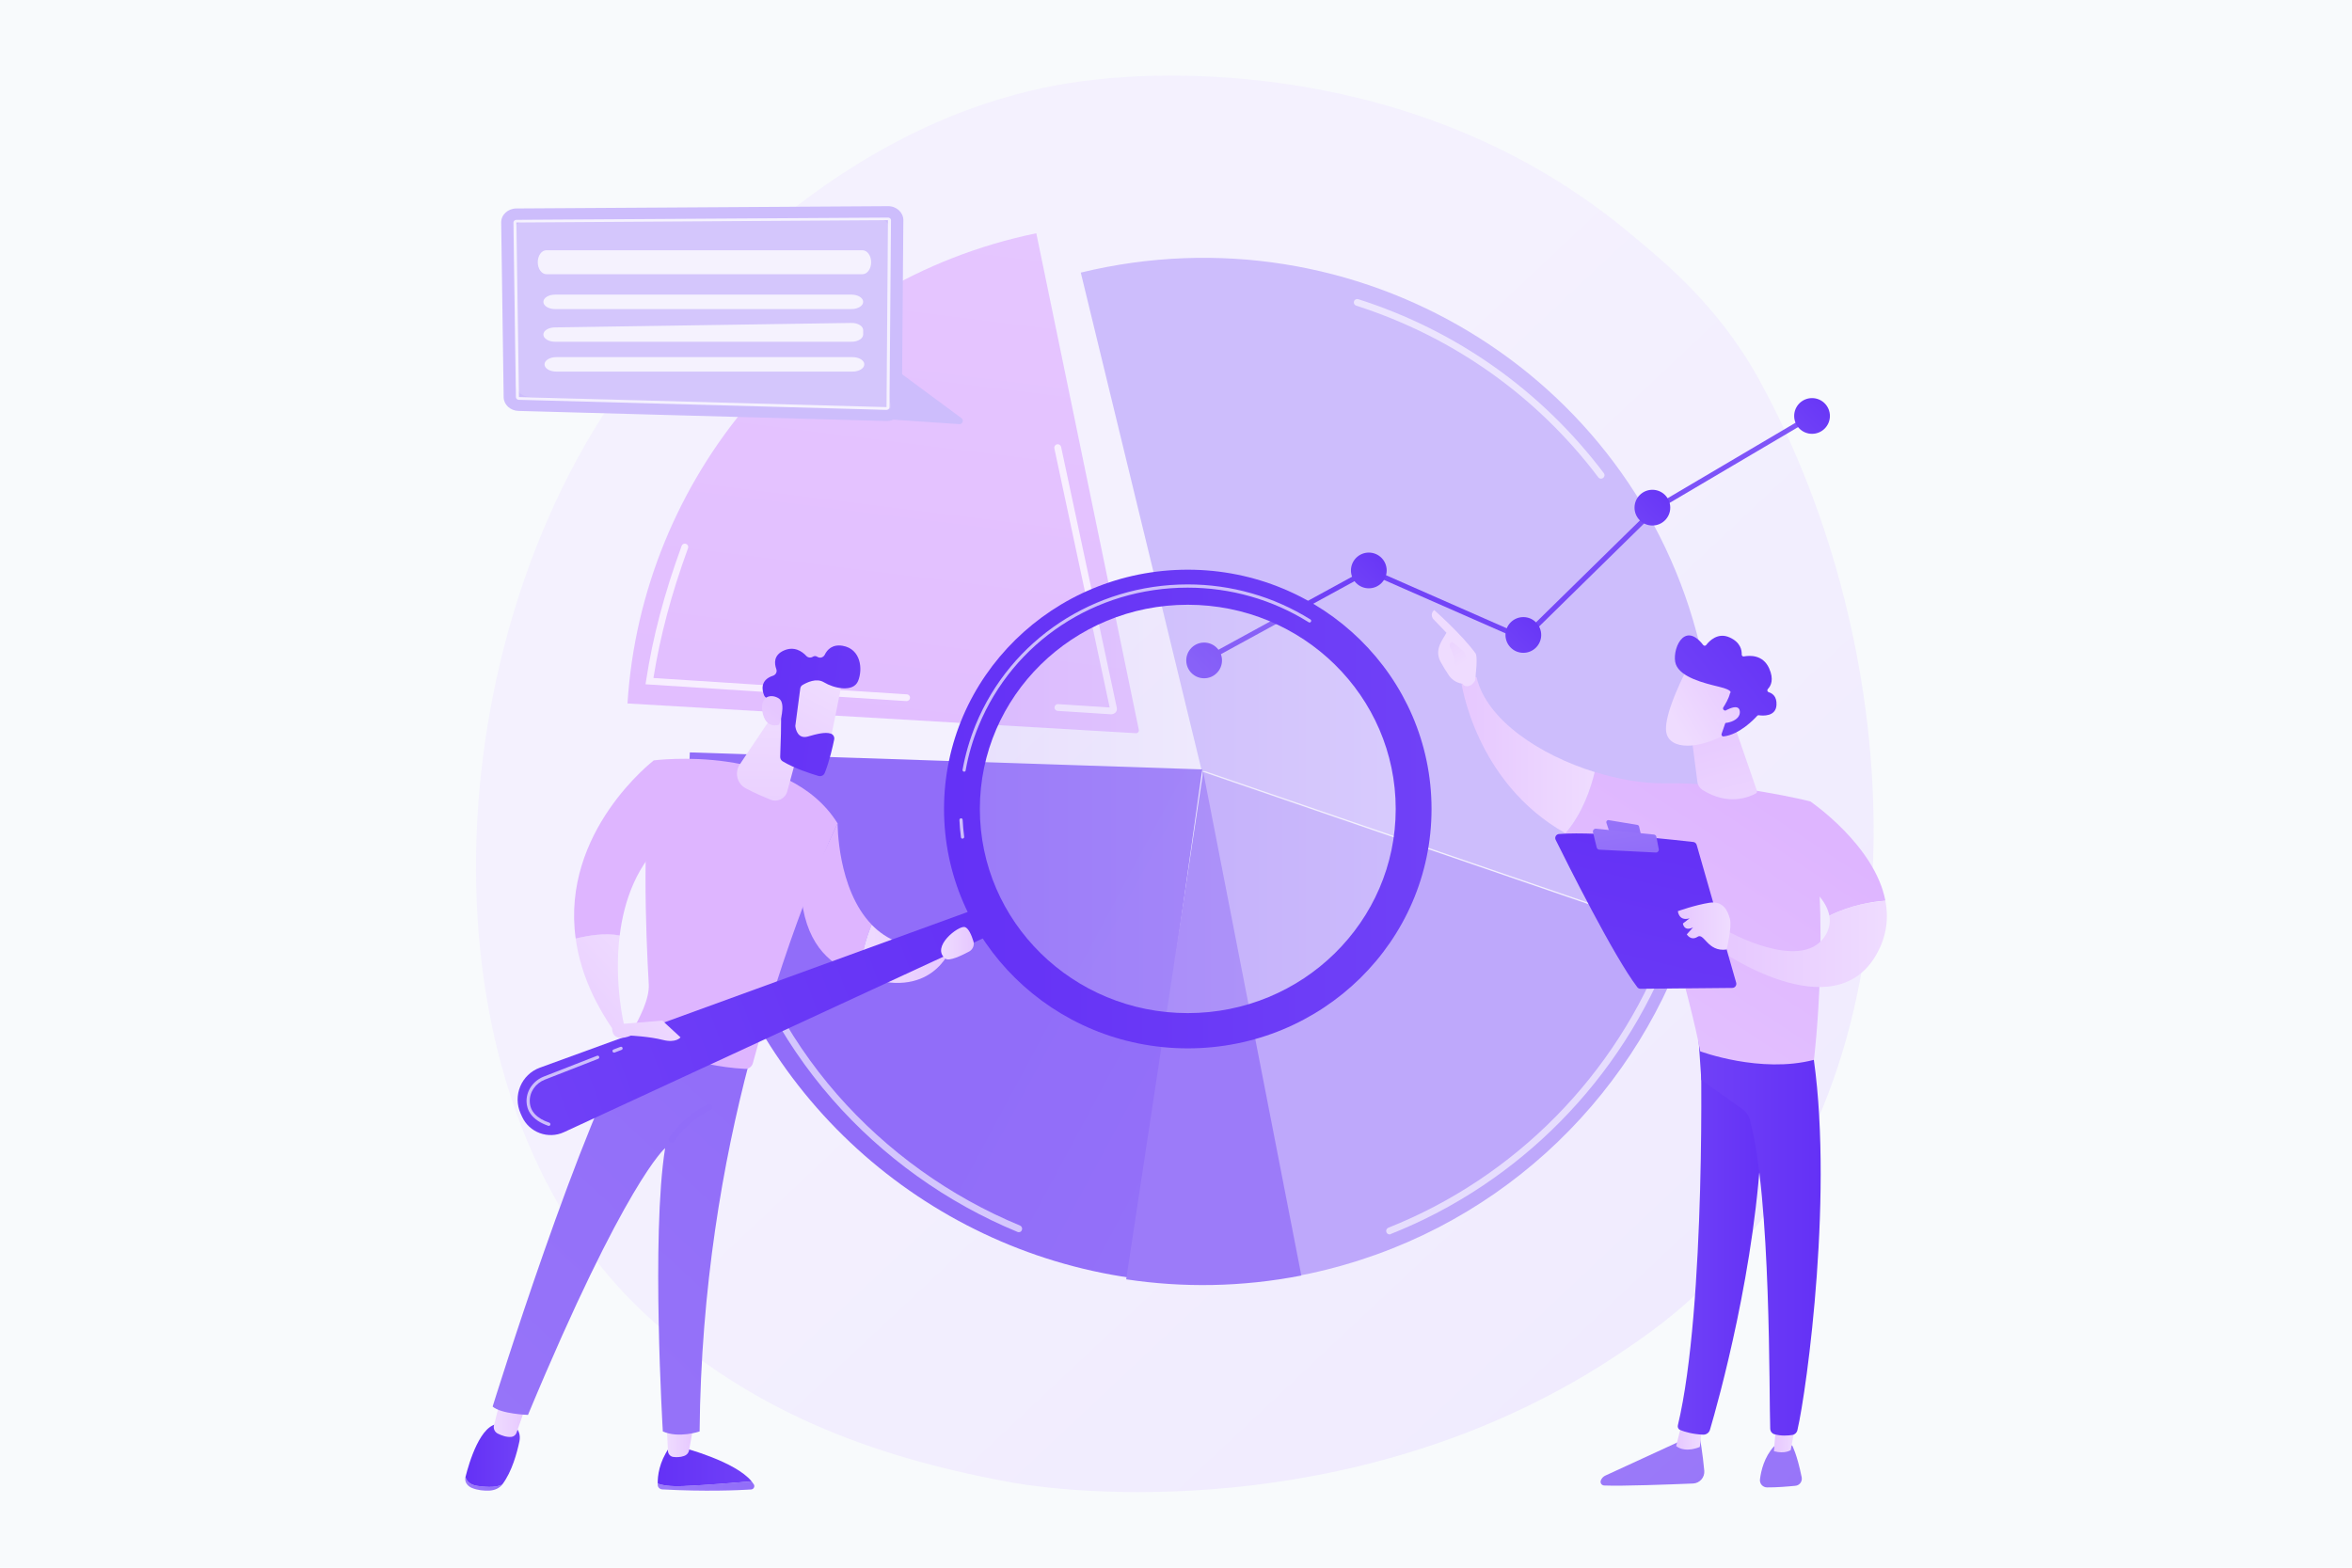 <?xml version="1.0" encoding="utf-8"?>
<!-- Generator: Adobe Illustrator 27.8.1, SVG Export Plug-In . SVG Version: 6.00 Build 0)  -->
<svg version="1.1" xmlns="http://www.w3.org/2000/svg" xmlns:xlink="http://www.w3.org/1999/xlink" x="0px" y="0px"
	 viewBox="0 0 2475 1650" style="enable-background:new 0 0 2475 1650;" xml:space="preserve">
<style type="text/css">
	.st0{fill:#F8FAFC;}
	.st1{fill:url(#SVGID_1_);}
	.st2{fill:#E0D6FD;}
	.st3{fill:#CDBDFC;}
	.st4{fill:#BEA8FB;}
	.st5{fill:#F0F0F0;}
	.st6{fill:url(#SVGID_00000072251209927219387270000016452978943257848510_);}
	.st7{fill:url(#SVGID_00000150814647271674867410000015653134448864157614_);}
	.st8{fill:url(#SVGID_00000114760707206048908350000004158527720376577713_);}
	.st9{fill:url(#SVGID_00000130605298415479002920000003787081423930107539_);}
	.st10{fill:url(#SVGID_00000052103433511035253550000003640477304426171557_);}
	.st11{fill:url(#SVGID_00000024681648407460023550000017159044387047955360_);}
	.st12{fill:url(#SVGID_00000027586914681727315580000008714680485065282435_);}
	.st13{fill:url(#SVGID_00000040534010289282511010000018165042618286354591_);}
	.st14{fill:url(#SVGID_00000090286168428020089210000015407392914236103352_);}
	.st15{fill:url(#SVGID_00000001661312656152614300000015782348337105328296_);}
	.st16{fill:url(#SVGID_00000160892702386401372370000007169208881343704208_);}
	.st17{fill:url(#SVGID_00000129891771028854012370000009644539841782928284_);}
	.st18{fill:url(#SVGID_00000109031003595447626510000009836142082186471576_);}
	.st19{fill:url(#SVGID_00000080884818532215722920000006045657806682660025_);}
	.st20{fill:url(#SVGID_00000145779038545087239700000013023948219655803276_);}
	.st21{fill:url(#SVGID_00000088826599672735715710000007347363117861715891_);}
	.st22{clip-path:url(#SVGID_00000120553479091012120000000003341504185053002655_);}
	.st23{fill:url(#SVGID_00000114071111474095664730000008621817287288557239_);}
	.st24{fill:url(#SVGID_00000065051008635460982600000001703788746752919987_);}
	.st25{fill:url(#SVGID_00000008858333140883000090000017588913507527492508_);}
	.st26{fill:url(#SVGID_00000022544575401967550520000013091386102040407978_);}
	.st27{fill:url(#SVGID_00000070832062523906731670000012425177436757921208_);}
	.st28{fill:url(#SVGID_00000158014594161675040620000010230780965862496434_);}
	.st29{fill:url(#SVGID_00000054976320545365515840000017119681993500949396_);}
	.st30{fill:url(#SVGID_00000129897837654799667620000000551100088675869624_);}
	.st31{fill:url(#SVGID_00000008127959599660756980000018438296532524082064_);}
	.st32{fill:url(#SVGID_00000121274024114654151760000001863864019156621451_);}
	.st33{fill:url(#SVGID_00000141441652120481647420000002967402157002209425_);}
	.st34{fill:url(#SVGID_00000126304494004212941680000006935294032232489885_);}
	.st35{fill:url(#SVGID_00000163764081403131794610000006300057231991061891_);}
	.st36{fill:url(#SVGID_00000110443156301438249050000012415205491558418306_);}
	.st37{fill:url(#SVGID_00000015319938038846034420000012998988302696062104_);}
	.st38{fill:url(#SVGID_00000009559194674282848130000006589734691131210146_);}
	.st39{fill:url(#SVGID_00000160162364314937035780000008543474364601764233_);}
	.st40{fill:url(#SVGID_00000129205541815261955610000014647091744900367018_);}
	.st41{fill:url(#SVGID_00000147196701837781486750000004426338398998532238_);}
	.st42{fill:url(#SVGID_00000077316639603077187610000010305164324733556393_);}
	.st43{fill:url(#SVGID_00000072275602939578302720000003086345207211041195_);}
	.st44{fill:url(#SVGID_00000090285378013729983210000010031458282063215273_);}
	.st45{fill:url(#SVGID_00000183210176791594806450000007518681248060126090_);}
	.st46{fill:url(#SVGID_00000035512074099087688370000016686261578626190258_);}
	.st47{fill:url(#SVGID_00000121253778108370828570000017011007393326662808_);}
	.st48{fill:url(#SVGID_00000026865272387009930640000009069709828233177000_);}
	.st49{fill:url(#SVGID_00000029757953902742399220000015028989926231714224_);}
	.st50{fill:url(#SVGID_00000039834110362245824510000004462093149485185930_);}
	.st51{fill:url(#SVGID_00000052802113017607674590000006932617632596331158_);}
	.st52{fill:url(#SVGID_00000000908520208317947940000009386075372100976551_);}
	.st53{fill:url(#SVGID_00000058558702728640627730000017430912686463108492_);}
	.st54{fill:url(#SVGID_00000070798556695849115770000010908804873105686700_);}
	.st55{fill:url(#SVGID_00000027581375829446516910000003687118190635638186_);}
	.st56{fill:url(#SVGID_00000028309109730142341270000016253816835427489167_);}
	.st57{fill:url(#SVGID_00000054958431631990625240000005269640325871078795_);}
	.st58{fill:url(#SVGID_00000087400373279289524140000005374711263844214674_);}
	.st59{fill:url(#SVGID_00000166656152781657945870000012746856705816076204_);}
	.st60{fill:url(#SVGID_00000175295002715495205910000012660547175358037380_);}
	.st61{fill:url(#SVGID_00000089539477697584756080000005029498448606694272_);}
	.st62{fill:url(#SVGID_00000075848284006146297840000010544042787422765756_);}
	.st63{fill:url(#SVGID_00000057857357280223023260000005056322346610876323_);}
	.st64{fill:url(#SVGID_00000090999535327903131100000001023971713828474266_);}
	.st65{fill:url(#SVGID_00000147938785674357598630000009123637235320690062_);}
	.st66{fill:url(#SVGID_00000116196276795338324250000016795217005108059817_);}
	.st67{fill:url(#SVGID_00000023265643340278759380000011524683730186985654_);}
	.st68{fill:url(#SVGID_00000023275715176325460770000011096975995522678413_);}
	.st69{fill:url(#SVGID_00000165950247738097710360000013309542638373248132_);}
	.st70{fill:url(#SVGID_00000034803804539752623830000012163734788154114724_);}
	.st71{fill:url(#SVGID_00000003824384639243428350000009045882436874476732_);}
	.st72{fill:url(#SVGID_00000154386238726290520020000003193182340660797612_);}
	.st73{fill:url(#SVGID_00000152236071560001232450000018355027201626428860_);}
	.st74{fill:url(#SVGID_00000014608617893148633440000012746984229955656888_);}
	.st75{fill:url(#SVGID_00000034773263452293669110000018239942193173291399_);}
	.st76{fill:url(#SVGID_00000024000485310975125720000001455549605118676123_);}
	.st77{fill:url(#SVGID_00000051354589276330417540000005103561674605007265_);}
	.st78{fill:url(#SVGID_00000109742159634465083900000009028501724472462476_);}
	.st79{fill:url(#SVGID_00000151509490824023592130000002589755852852206732_);}
	.st80{fill:url(#SVGID_00000151510039432273729240000001414884612989656988_);}
	.st81{fill:url(#SVGID_00000068678354210900940870000006821417145682343077_);}
	.st82{fill:url(#SVGID_00000018238039210513339410000003736449501048829095_);}
	.st83{fill:url(#SVGID_00000026147938498445715110000010961379196820531903_);}
	.st84{fill:url(#SVGID_00000068652167640283716010000011583618286436897715_);}
	.st85{fill:url(#SVGID_00000048468564573280106610000007405944135435692990_);}
	.st86{fill:url(#SVGID_00000098913960946553888750000000838053052597383090_);}
	.st87{fill:url(#SVGID_00000023962475801021690580000010092969169950748566_);}
	.st88{fill:url(#SVGID_00000104691815575897627030000015165883593686014388_);}
	.st89{fill:url(#SVGID_00000121967084723498556120000014761820414128340638_);}
	.st90{fill:url(#SVGID_00000152240621220939345270000017423701620707706023_);}
	.st91{fill:url(#SVGID_00000026145605436342050850000010897647636051487389_);}
	.st92{fill:url(#SVGID_00000029743026077007860620000010655397083543745172_);}
	.st93{fill:url(#SVGID_00000178189180467087329790000008900985057016828332_);}
	.st94{fill:url(#SVGID_00000033353496908393144480000014016974933591265408_);}
	.st95{fill:url(#SVGID_00000117652463385688776050000012227661799090711209_);}
	.st96{fill:url(#SVGID_00000168084109111743676600000016671553529105354659_);}
	.st97{fill:url(#SVGID_00000121987109000669614690000009727590716702148753_);}
	.st98{fill:url(#SVGID_00000023993529661893936660000010204002075580169647_);}
	.st99{fill:url(#SVGID_00000038410607702817496350000001605439463958775217_);}
	.st100{fill:url(#SVGID_00000119110821363308519750000015997723389818139539_);}
	.st101{fill:url(#SVGID_00000022556286655758211020000013157485295618954146_);}
	.st102{fill:url(#SVGID_00000183226744175423911520000006278350619972442780_);}
	.st103{fill:url(#SVGID_00000152948157869250584110000014445478169074662042_);}
	.st104{fill:url(#SVGID_00000014626372522119715020000004323006561024809891_);}
	.st105{fill:url(#SVGID_00000172441566832325618250000006137079071502482582_);}
	.st106{fill:url(#SVGID_00000099637470356699267660000013758448240664555654_);}
	.st107{fill:url(#SVGID_00000093890616289444035910000015752627974055061660_);}
	.st108{fill:url(#SVGID_00000029004642832687484210000010900545510134833337_);}
	.st109{fill:url(#SVGID_00000108282498857088033020000009012501746535310738_);}
	.st110{fill:url(#SVGID_00000084529400100454490930000005756954476247590062_);}
	.st111{fill:url(#SVGID_00000006666669980482118580000016636181803746729116_);}
	.st112{fill:url(#SVGID_00000098930794376290113390000004618829303720382121_);}
	.st113{fill:url(#SVGID_00000121251713261135212130000008028940668812435368_);}
	.st114{fill:url(#SVGID_00000178188446784159610780000010581765062980834184_);}
	.st115{fill:url(#SVGID_00000156574353094307221590000011463137892010706615_);}
	.st116{fill:url(#SVGID_00000183960265758301840410000001495281755819695806_);}
	.st117{fill:url(#SVGID_00000003822309678417262810000015049501195853098386_);}
	.st118{fill:url(#SVGID_00000160882232125836726820000002954320047243522190_);}
	.st119{fill:url(#SVGID_00000124860569155285296300000011821293571944466864_);}
	.st120{fill:url(#SVGID_00000111163677043706909010000018204426957259642261_);}
	.st121{fill:url(#SVGID_00000098907320253553767790000014407533647617416324_);}
	.st122{fill:url(#SVGID_00000172412194053634938560000009207058876217832881_);}
	.st123{fill:url(#SVGID_00000106113768577032453590000002816837054632761264_);}
	.st124{fill:url(#SVGID_00000088096349582730196840000008398288784965359805_);}
	.st125{fill:url(#SVGID_00000013903401725129635990000005572232995703327158_);}
	.st126{fill:url(#SVGID_00000041262326354841148990000005554696577399173290_);}
	.st127{fill:url(#SVGID_00000038404420548816438380000008382017244287105942_);}
	.st128{fill:url(#SVGID_00000068664787618395457680000016653700967064802448_);}
	.st129{fill:url(#SVGID_00000114790703375135539030000000632187536059029921_);}
	.st130{fill:url(#SVGID_00000163772959910173398670000011852400708477335697_);}
	.st131{fill:url(#SVGID_00000073703423821613331500000004146385560215864742_);}
	.st132{fill:url(#SVGID_00000044178385130202709960000009241352296092234170_);}
	.st133{fill:url(#SVGID_00000029019530753184178070000017726865639164245437_);}
	.st134{fill:url(#SVGID_00000022544036793982857000000000495561814616286081_);}
	.st135{fill:url(#SVGID_00000003078305622153108920000005283774295933331352_);}
	.st136{fill:url(#SVGID_00000009578849926859948510000012684240360364842175_);}
	.st137{fill:url(#SVGID_00000137104677936065787180000005852415259412109192_);}
	.st138{fill:url(#SVGID_00000050640823684562067070000015707397790789763507_);}
	.st139{fill:url(#SVGID_00000132049094813426866850000014300237899455053453_);}
	.st140{fill:url(#SVGID_00000099620077798670101610000016409000378659827617_);}
	.st141{fill:url(#SVGID_00000093856873691036098690000002070531654663874953_);}
	.st142{fill:url(#SVGID_00000048489410790178118730000004006324872596904121_);}
	.st143{opacity:0.7;}
	.st144{fill:url(#SVGID_00000088127094967919398560000007867992859594619046_);}
	.st145{fill:url(#SVGID_00000065050665484002818980000014871926690647103666_);}
	.st146{fill:url(#SVGID_00000009567511202486410440000001476133579180392361_);}
	.st147{fill:url(#SVGID_00000129186150649136687430000015867581865946333838_);}
	.st148{fill:url(#SVGID_00000165203741572425435040000009427229790596593805_);}
	.st149{fill:url(#SVGID_00000170262529329080223250000001543353667765375368_);}
	.st150{fill:url(#SVGID_00000183244120219736762060000012204136001964719759_);}
	.st151{fill:url(#SVGID_00000153704099270754052670000006110294057028621737_);}
	.st152{fill:url(#SVGID_00000042697846284201782630000002778678398764660872_);}
	.st153{fill:url(#SVGID_00000148621255224839056410000011283866733955069313_);}
	.st154{fill:url(#SVGID_00000178168147153757764100000003652155257238280335_);}
	.st155{fill:url(#SVGID_00000044865096070954232430000010143777764948776870_);}
	.st156{fill:url(#SVGID_00000006707688225217955340000017347829651575808170_);}
	.st157{fill:url(#SVGID_00000083780918779933251100000005206901841124702359_);}
	.st158{fill:url(#SVGID_00000067939612534153058070000003385991866923940261_);}
	.st159{fill:url(#SVGID_00000018211597166451120730000009283464114633800848_);}
	.st160{fill:url(#SVGID_00000096055479476268831290000017640923126575422889_);}
	.st161{fill:url(#SVGID_00000102543986671011676290000010116165395577097869_);}
	.st162{fill:url(#SVGID_00000047751125781108864350000014219285366666695582_);}
	.st163{fill:url(#SVGID_00000079447380810070746270000003871925986867597974_);}
	.st164{fill:url(#SVGID_00000034091496528697683880000009981525631761193378_);}
	.st165{fill:url(#SVGID_00000052786460034116634630000006067858769356677781_);}
	.st166{fill:url(#SVGID_00000163786223281531187850000017086089446263400110_);}
	.st167{opacity:0.6;fill:#FFFFFF;}
	.st168{opacity:0.53;fill:url(#SVGID_00000147196029443375023730000001742812291135268997_);}
	.st169{opacity:0.53;fill:url(#SVGID_00000062173992876860142620000006787742145898034834_);}
	.st170{opacity:0.53;fill:url(#SVGID_00000105418418872528863850000009131664049473231790_);}
	.st171{fill:url(#SVGID_00000008112251234712037440000014331242153655523991_);}
	.st172{fill:url(#SVGID_00000086686470245316724330000007462189951929386915_);}
	.st173{opacity:0.53;fill:url(#SVGID_00000104668877323723081420000013966552400346666672_);}
	.st174{opacity:0.53;fill:url(#SVGID_00000125602262023091860820000015634045613020833968_);}
	.st175{fill:url(#SVGID_00000152228971505179109370000014723770270410045853_);}
	.st176{fill:#CFBEFF;}
	.st177{fill:#E1D6FF;}
	.st178{fill:url(#SVGID_00000124858021140186527770000010230052911646933166_);}
	.st179{fill:#BFA9FF;}
	.st180{opacity:0.5;fill:#FFFFFF;}
	.st181{opacity:0.54;}
	.st182{fill:#FFFFFF;}
	.st183{opacity:0.19;clip-path:url(#SVGID_00000025406904493010426810000011628954238218860691_);}
	.st184{opacity:0.19;clip-path:url(#SVGID_00000124850339665716481300000001981078031900331678_);}
	.st185{fill:url(#SVGID_00000152251481438111468400000012982338108994476725_);}
	.st186{fill:url(#SVGID_00000170250260234382047180000004927525429302586022_);}
	.st187{opacity:0.71;fill:#FFFFFF;}
	.st188{fill:url(#SVGID_00000101825010592591689610000009660528524501904006_);}
	.st189{fill:url(#SVGID_00000036968588207236509900000014772692005401282462_);}
	.st190{fill:url(#SVGID_00000067211523597546801370000010789737151225710257_);}
	.st191{fill:url(#SVGID_00000145739391465458118620000005012116323735331757_);}
	.st192{fill:url(#SVGID_00000119819423978848612950000015708574222152874387_);}
	.st193{fill:url(#SVGID_00000100359015527159801680000006145914503054743479_);}
	.st194{fill:url(#SVGID_00000003096673788105524670000002792221706431297437_);}
	.st195{fill:url(#SVGID_00000042738808531282576000000006898222875340094605_);}
	.st196{fill:url(#SVGID_00000094608722766736178180000015487119798661653667_);}
	.st197{fill:url(#SVGID_00000062874682736683435900000008564064279384653186_);}
	.st198{fill:url(#SVGID_00000086659551699165927230000000750005181409276324_);}
	.st199{fill:url(#SVGID_00000038382379329132030710000009379972771765127061_);}
	.st200{fill:url(#SVGID_00000070818618821694813650000002857753340267053484_);}
	.st201{fill:url(#SVGID_00000017485154614502982160000006448909291810974345_);}
	.st202{fill:url(#SVGID_00000127761087739662444320000017463939318405664662_);}
	.st203{fill:url(#SVGID_00000177485725856107106420000015274840517745898667_);}
	.st204{fill:url(#SVGID_00000041980037670246881750000015801131363442607490_);}
	.st205{fill:url(#SVGID_00000138560996114616247840000003234552383422064031_);}
	.st206{fill:url(#SVGID_00000050651817735135075110000006897168274467721127_);}
	.st207{fill:url(#SVGID_00000001639027534295708300000009984665786176924345_);}
	.st208{fill:url(#SVGID_00000158009997476219301540000006610043439202446983_);}
	.st209{fill:url(#SVGID_00000009552779670358931360000012826688312774705841_);}
	.st210{fill:url(#SVGID_00000016769659469274176350000008148561951298543803_);}
	.st211{fill:url(#SVGID_00000049224244408738887510000018284536350139851947_);}
	.st212{fill:url(#SVGID_00000044135778971883302570000013587665307689888177_);}
	.st213{fill:url(#SVGID_00000026862111956567170810000004932660972152531589_);}
	.st214{fill:url(#SVGID_00000020397055560033271160000017427325292888327848_);}
	.st215{fill:url(#SVGID_00000039836656736323549050000006459269804261433522_);}
	.st216{fill:url(#SVGID_00000057150378665556038110000001018645414409009070_);}
	.st217{fill:url(#SVGID_00000135649857695602280820000006817690138302530980_);}
	.st218{fill:url(#SVGID_00000036232441239932727890000008556969705531014816_);}
	.st219{fill:url(#SVGID_00000033350223628152450610000013843399677823781532_);}
	.st220{fill:url(#SVGID_00000064323925208716738770000015792910191869523113_);}
	.st221{fill:url(#SVGID_00000111884332431677733180000000315264653235007153_);}
	.st222{fill:url(#SVGID_00000142173065469974896200000007745898913345086594_);}
	.st223{fill:url(#SVGID_00000003805038988892642680000006978329865202065043_);}
	.st224{fill:url(#SVGID_00000071557019676435900360000006605159862343367825_);}
	.st225{fill:url(#SVGID_00000159472126736927497710000017747499943498636468_);}
	.st226{fill:url(#SVGID_00000163073986010936172370000016750045885862768521_);}
	.st227{fill:url(#SVGID_00000086678981900396878660000012065311793682994306_);}
	.st228{fill:url(#SVGID_00000138557378917273597830000009802642051703111813_);}
	.st229{fill:url(#SVGID_00000135665133644478208800000015440448630735360441_);}
	.st230{fill:url(#SVGID_00000034057650040846181330000003060583545892308410_);}
	.st231{fill:url(#SVGID_00000036948250638677401570000017256710890970140815_);}
	.st232{fill:url(#SVGID_00000108271728749107048340000009281629425688824749_);}
	.st233{fill:url(#SVGID_00000024721843420362681010000001911770575292627639_);}
	.st234{fill:url(#SVGID_00000103260921443616257690000013492131774076206265_);}
	.st235{fill:url(#SVGID_00000164471879269989547150000011269626462043874443_);}
	.st236{fill:url(#SVGID_00000011751882399793526180000009935574864895101358_);}
	.st237{fill:url(#SVGID_00000073713206122293937920000002680418531878056119_);}
	.st238{fill:url(#SVGID_00000037677302834990473870000017309509162529350802_);}
	.st239{fill:url(#SVGID_00000014597590022375517320000014380784578855920552_);}
	.st240{fill:url(#SVGID_00000129168148350086129030000014144639733320935301_);}
	.st241{fill:url(#SVGID_00000040534251439955608050000015754354205930966963_);}
	.st242{opacity:0.73;}
	.st243{fill:url(#SVGID_00000040544202425327978240000016026991841161122475_);}
	.st244{fill:url(#SVGID_00000025420603862973416830000007190240169357505206_);}
	.st245{fill:url(#SVGID_00000022535743602019788780000010248675436781334206_);}
	.st246{fill:url(#SVGID_00000089573893494069862060000000361703953525648033_);}
	.st247{fill:url(#SVGID_00000006696824631266410340000010544553609836185018_);}
	.st248{fill:url(#SVGID_00000059309605139795981330000006927937086511214510_);}
	.st249{fill:url(#SVGID_00000180352179401176482940000012985072825168455338_);}
	.st250{fill:url(#SVGID_00000031168712459838863530000005150837106536080533_);}
	.st251{fill:url(#SVGID_00000078005226344397505680000014347772200471568257_);}
	
		.st252{clip-path:url(#SVGID_00000060028385249405420710000002561030633096619157_);fill:url(#SVGID_00000021840143816898186240000017090051353239952824_);}
	.st253{fill:url(#SVGID_00000049923995984903818700000015406792203493339550_);}
	.st254{opacity:0.67;fill:#FFFFFF;}
	.st255{fill:#EEE8FE;}
	.st256{fill:url(#SVGID_00000140735749257252391400000004267481195282063496_);}
	.st257{fill:url(#SVGID_00000174564326765530081810000016956492574407890109_);}
	.st258{fill:url(#SVGID_00000112620404484285974370000008467567156766451107_);}
	.st259{fill:url(#SVGID_00000000927916395093008450000004048045166344543678_);}
	.st260{fill:url(#SVGID_00000155866502279990984210000000562572145490079408_);}
	.st261{fill:url(#SVGID_00000079469233178660703020000011882703563077762204_);}
	.st262{fill:url(#SVGID_00000136412394312118237780000015457120102806389684_);}
	.st263{fill:url(#SVGID_00000173882743745150980680000016883872096803186612_);}
	.st264{fill:url(#SVGID_00000035504445801481210150000014175745187873208999_);}
	.st265{fill:url(#SVGID_00000049183138720901123370000010986361393408031923_);}
	.st266{fill:url(#SVGID_00000005972010769530116390000015004498305099551362_);}
	.st267{fill:url(#SVGID_00000065795996485461090760000014764435815783455117_);}
	.st268{fill:url(#SVGID_00000027582344556054883500000016485837264736518550_);}
	.st269{fill:url(#SVGID_00000039106232800787746890000009490679709786863789_);}
	.st270{fill:url(#SVGID_00000018925990310463647910000011407756499975283109_);}
	.st271{fill:url(#SVGID_00000045599355575872608290000018054336455115816337_);}
	.st272{fill:url(#SVGID_00000008134248305109843210000012078458266752189342_);}
	.st273{fill:url(#SVGID_00000099661094460340678660000012520258668497442450_);}
	.st274{fill:url(#SVGID_00000156579459420132871670000013225989225865599407_);}
	.st275{fill:url(#SVGID_00000072960060125405254400000009112681087169291929_);}
	.st276{fill-rule:evenodd;clip-rule:evenodd;fill:url(#SVGID_00000108998845190916281900000016989757657194993316_);}
	.st277{fill:url(#SVGID_00000178188913767330307760000013445897697279168924_);}
	.st278{opacity:0.76;}
	.st279{display:none;}
	.st280{display:inline;fill:url(#SVGID_00000104665660279174739040000017018376543247545257_);}
	.st281{display:inline;fill:url(#SVGID_00000181055753244421823910000015734771128305614757_);}
	.st282{display:inline;fill:url(#SVGID_00000047040124307550534300000017150099066843633828_);}
	.st283{display:inline;fill:url(#SVGID_00000008850430915330038040000003133767659087534465_);}
	.st284{display:inline;}
	.st285{fill:url(#SVGID_00000032638215150827128900000012028485505534358192_);}
	.st286{fill:url(#SVGID_00000152255376181644148980000005565746217695521924_);}
	.st287{fill:url(#SVGID_00000105389452626182944480000010435833461031749309_);}
	.st288{display:inline;fill:url(#SVGID_00000095317335824788433600000009220553455488749485_);}
	.st289{display:inline;fill:url(#SVGID_00000137832011503680566880000005080216077209375394_);}
	.st290{display:inline;fill:url(#SVGID_00000021083361310688804110000011024876190841705390_);}
	.st291{display:inline;fill:url(#SVGID_00000124866395672941922710000018301422900330697345_);}
	.st292{display:inline;fill:url(#SVGID_00000093147286119285080270000018387522770680758439_);}
	.st293{display:inline;fill:url(#SVGID_00000179626728244788175650000004361896918067514765_);}
	.st294{fill:url(#SVGID_00000143583611319984614690000009092242064208664457_);}
	.st295{display:inline;fill:url(#SVGID_00000046338016576063548740000003950753581315869838_);}
	.st296{display:inline;fill:#CDBDFC;}
	.st297{fill:url(#SVGID_00000148628232247167790080000016719290459722009245_);}
	.st298{opacity:0.76;fill:#FFFFFF;}
	.st299{fill:url(#SVGID_00000115483063400216860020000004740181690828532396_);}
	.st300{fill:url(#SVGID_00000129891764344669830920000007390035757884719503_);}
	.st301{fill:url(#SVGID_00000015342629287290791760000000404522678497151105_);}
	.st302{fill:url(#SVGID_00000145759316738122301000000018426923299098909072_);}
	.st303{fill:url(#SVGID_00000174559885882489689030000005456510952516622495_);}
	.st304{fill:url(#SVGID_00000112625655805715152840000002969761983681231495_);}
	.st305{fill:url(#SVGID_00000128475388802175656430000007638752305707804079_);}
	.st306{fill:url(#SVGID_00000028293519926644021000000006692135105645840829_);}
	.st307{fill:url(#SVGID_00000103225525323026387830000016351172851068089743_);}
	.st308{fill:url(#SVGID_00000168819818914718149800000005803657440224308894_);}
	.st309{fill:url(#SVGID_00000183970490994945587450000012451254707419426480_);}
	.st310{fill:url(#SVGID_00000062887797865215152200000016135067060951198083_);}
	.st311{fill:url(#SVGID_00000176010480054221688660000005868597231500234937_);}
	.st312{fill:url(#SVGID_00000031921204322532074280000003097001461039616172_);}
	.st313{fill:url(#SVGID_00000011008023718770074020000006099279526835864723_);}
	.st314{fill:url(#SVGID_00000160148347259498539390000008249306590031147957_);}
	.st315{fill:url(#SVGID_00000020389026965514099660000002785263457530611625_);}
	.st316{fill:url(#SVGID_00000098182250501234674270000006437724795471085735_);}
	.st317{fill:url(#SVGID_00000037673568999628594790000017533426592885701287_);}
	.st318{fill:#DDDDDD;}
	.st319{fill:url(#SVGID_00000000941827409699032730000012758523626030776205_);}
	.st320{fill:url(#SVGID_00000101083676902799602990000006697352333572547244_);}
	.st321{fill:url(#SVGID_00000033334141460341691720000016335458361852803004_);}
	.st322{fill:url(#SVGID_00000052801934997551082590000005133619550260616580_);}
	.st323{fill:url(#SVGID_00000176001442785794314240000003490963898804092860_);}
	.st324{fill:url(#SVGID_00000175297871714963653090000017515417676254723499_);}
	.st325{fill:url(#SVGID_00000159466282071025213070000004611251325287972533_);}
	.st326{fill:url(#SVGID_00000021090664546839099580000013888611648993343679_);}
	.st327{fill:url(#SVGID_00000178902840602187982180000005492707851474879624_);}
	.st328{fill:url(#SVGID_00000108302490590229668130000015519258501790670985_);}
	.st329{fill:url(#SVGID_00000155129229322529482180000016427049807485288090_);}
	.st330{display:inline;fill:url(#SVGID_00000140009044731608804420000014678110472607016370_);}
	.st331{display:inline;fill:url(#SVGID_00000113338273930448245120000010763246026821359517_);}
	.st332{display:inline;fill:url(#SVGID_00000183206945927750247170000006566323230487397252_);}
	.st333{display:inline;fill:url(#SVGID_00000016063764498366357940000008163698376791864980_);}
	.st334{fill:url(#SVGID_00000127019600864019069160000012619870252446290307_);}
	.st335{fill:url(#SVGID_00000000902820991582869760000001266134939598327218_);}
	.st336{fill:url(#SVGID_00000147899430195246022970000003276904638257554351_);}
	.st337{fill:url(#SVGID_00000087394918997662874930000005336417973163927728_);}
	.st338{fill:url(#SVGID_00000180337327122674166830000013583826259295545745_);}
	.st339{fill:url(#SVGID_00000016068451216257331120000018280989632018149045_);}
	.st340{fill:url(#SVGID_00000034800882078672689410000005349859985535650982_);}
	.st341{fill:url(#SVGID_00000018935352484178449210000008355357156312587416_);}
	.st342{display:inline;opacity:0.39;fill:#FFFFFF;}
	.st343{fill:url(#SVGID_00000145050424068651469940000015423754703699290515_);}
	.st344{fill:url(#SVGID_00000038412424273762930220000001671869934293905560_);}
	.st345{fill:url(#SVGID_00000087389747435779731190000014597274604826535840_);}
	.st346{fill:url(#SVGID_00000121961804270717449650000006831881893068063915_);}
	.st347{opacity:0.61;}
	.st348{opacity:0.74;}
	.st349{fill:url(#SVGID_00000053531655398022504570000000697655103900614305_);}
	.st350{fill:url(#SVGID_00000076602558324668863350000016854858447455489956_);}
	.st351{fill:url(#SVGID_00000064351992606555119910000002446016370393811851_);}
	.st352{fill:url(#SVGID_00000121256472596675869940000013931641010880181663_);}
	.st353{fill:url(#SVGID_00000167390758763585023480000011465261116494806150_);}
	.st354{fill:url(#SVGID_00000165213796984052432080000014714104417650097805_);}
	.st355{fill:url(#SVGID_00000174575609289236225030000010400315322625508236_);}
	.st356{fill:url(#SVGID_00000181080924794395387940000009728292016890518691_);}
	.st357{fill:url(#SVGID_00000081644860041348517460000010875612584552994455_);}
	.st358{fill:url(#SVGID_00000165203770720388524520000008958382439199649685_);}
	.st359{fill:url(#SVGID_00000022536883709186586820000012200567732348921743_);}
	.st360{fill:url(#SVGID_00000046300925334748160650000008774362152437034626_);}
	.st361{fill:url(#SVGID_00000082369802833250896320000000736318187677980849_);}
	.st362{fill:url(#SVGID_00000095313767253582619210000013472599029216593570_);}
	.st363{fill:url(#SVGID_00000094601357249989153000000006927558903279924113_);}
	.st364{fill:url(#SVGID_00000087407558293905139640000004380264738818319745_);}
	.st365{fill:url(#SVGID_00000026852133451142771610000002562173179033901245_);}
	.st366{fill:url(#SVGID_00000071554988083437875830000005623830864385832118_);}
	.st367{fill:url(#SVGID_00000075852240463413097750000015677255070402519457_);}
	.st368{fill:url(#SVGID_00000163054964265229079910000011726868378279521212_);}
	.st369{fill:url(#SVGID_00000122705600153531637550000000400148879985847212_);}
	.st370{opacity:0.23;fill:url(#SVGID_00000008847558342582082160000011241646990150009535_);}
	.st371{fill:url(#SVGID_00000070089797482631322630000010943215296827142288_);}
	.st372{fill:url(#SVGID_00000073685554547364865470000017955045546473950890_);}
	.st373{fill:url(#SVGID_00000010989781481200359790000017735224184475930761_);}
	.st374{fill:url(#SVGID_00000042008612293744237480000013012346781527853482_);}
	.st375{fill:url(#SVGID_00000100359682017695267180000009934379369025166768_);}
	.st376{fill:url(#SVGID_00000025435720072433861370000013437776684817153665_);}
	.st377{fill:url(#SVGID_00000096738667788877253470000018137831020916827534_);}
	.st378{fill:url(#SVGID_00000134251419646831270340000003144175193823391416_);}
	.st379{fill:url(#SVGID_00000106125012509765407840000013842046675093698724_);}
	.st380{fill:url(#SVGID_00000110458047250149046420000013647346243285818289_);}
	.st381{fill:url(#SVGID_00000106852657568306195160000009372153423451403652_);}
	.st382{fill:url(#SVGID_00000165948824539808154260000002261347709229788586_);}
	.st383{fill:url(#SVGID_00000043451071223642729380000016179086128710525575_);}
	.st384{fill:url(#SVGID_00000048476562943429189540000007416925966273291930_);}
	.st385{fill:url(#SVGID_00000088812542845817898880000009691640579861673396_);}
	.st386{fill:url(#SVGID_00000089532184009641488490000016926797932129542812_);}
	.st387{fill:url(#SVGID_00000101096165958035716500000004609832075522232216_);}
	.st388{fill:url(#SVGID_00000096742949013577926490000010652968709025404577_);}
	.st389{fill:url(#SVGID_00000145750842761338050320000005128389535690552219_);}
	.st390{fill:url(#SVGID_00000159463716370699334610000012050945372383146888_);}
	.st391{fill:url(#SVGID_00000016064660106222860830000007940116977117532048_);}
	.st392{fill:url(#SVGID_00000111166101475966688400000016783386472772574621_);}
	.st393{fill:url(#SVGID_00000029744017138715153410000004056733120283570318_);}
	.st394{fill:url(#SVGID_00000159438948773634714480000000507145891085959566_);}
	.st395{fill:url(#SVGID_00000127033008201135398040000003855976246377179026_);}
	.st396{fill:url(#SVGID_00000043426924971023081780000007044081968828506267_);}
	.st397{opacity:0.14;fill:#FFFFFF;}
	.st398{opacity:0.77;fill:#FFFFFF;}
</style>
<g id="Background">
	<rect class="st0" width="2475" height="1650"/>
</g>
<g id="Illustration">
	<g>
		<linearGradient id="SVGID_1_" gradientUnits="userSpaceOnUse" x1="2117.124" y1="1789.104" x2="1073.619" y2="678.276">
			<stop  offset="0" style="stop-color:#EEE8FE"/>
			<stop  offset="1" style="stop-color:#F4F1FE"/>
		</linearGradient>
		<path class="st1" d="M1802.9,1344.3c-38.5,39.7-73,63-99.4,80.7c-257.4,171.9-552.5,151.5-643.5,134.5
			c-146.8-27.3-269.7-75.7-376.2-171.9c-241.9-218.5-230.1-674.3-45.3-956.7c21.9-33.5,206.4-307,501.3-345.6
			c7.2-0.9,12.6-1.5,17.3-2c45.6-4.8,328.3-30.3,558.7,162.8c33,27.6,91.7,74.1,135.3,153.5
			C2007.4,683.8,2031.9,1108.3,1802.9,1344.3z"/>
		<g>
			<g>
				<path class="st3" d="M1789.9,684.5c-0.4-1.9-0.9-3.8-1.3-5.7c-69.7-286.9-361.3-462.3-651.3-391.9L1264.8,812L1789.9,684.5z"/>
				<path class="st3" d="M1263.2,810l511.2,175.5c31.8-92.2,39-194.2,15.6-296.2c-0.7-3.2-1.5-6.4-2.3-9.6L1263.2,810z"/>
				<path class="st4" d="M1264.8,812l103.9,530.3c3.3-0.7,6.7-1.3,10-2c191.9-41.4,337.8-179.8,397.3-352.8L1264.8,812z"/>
				
					<linearGradient id="SVGID_00000016762082832615520820000015623171259587700381_" gradientUnits="userSpaceOnUse" x1="1003.28" y1="159.215" x2="848.997" y2="1393.48">
					<stop  offset="0" style="stop-color:#E6C7FF"/>
					<stop  offset="1" style="stop-color:#DEB5FF"/>
				</linearGradient>
				<path style="fill:url(#SVGID_00000016762082832615520820000015623171259587700381_);" d="M1198.4,768.3l-107.9-522.8
					c-243.9,50.3-415.2,257.8-430.2,494.9l535.1,31.3C1197.3,771.8,1198.7,770.1,1198.4,768.3z"/>
				
					<linearGradient id="SVGID_00000114778927019984774870000011564392796734018482_" gradientUnits="userSpaceOnUse" x1="2089.365" y1="1559.442" x2="1088.321" y2="1021.246">
					<stop  offset="0" style="stop-color:#9C7BF9"/>
					<stop  offset="1" style="stop-color:#916DF9"/>
				</linearGradient>
				<path style="fill:url(#SVGID_00000114778927019984774870000011564392796734018482_);" d="M1265.1,809.8l-539.2-17.9
					c-2.3,47.2,1.9,86.8,12.7,135.2c50.2,225.8,234.9,386.9,451.1,417.8L1265.1,809.8z"/>
				
					<linearGradient id="SVGID_00000135685782397490425500000002977460317950879130_" gradientUnits="userSpaceOnUse" x1="1388.173" y1="1003.107" x2="1998.131" y2="360.858">
					<stop  offset="0" style="stop-color:#9C7BF9"/>
					<stop  offset="1" style="stop-color:#916DF9"/>
				</linearGradient>
				<path style="fill:url(#SVGID_00000135685782397490425500000002977460317950879130_);" d="M1185.1,1346.5
					c59.7,9,121.8,8.2,184.3-4l0,0l-103.3-530.4L1185.1,1346.5z"/>
			</g>
			<g class="st347">
				<path class="st182" d="M1072.1,1296.9c-0.5,0-0.9-0.1-1.4-0.3c-74.6-30.8-142.1-79.2-195.1-139.9
					c-54.8-62.7-94.1-138.9-113.9-220.3c-1.8-7.3-3.4-14.7-4.9-22c-0.4-1.9,0.9-3.8,2.8-4.2c2-0.4,3.8,0.9,4.2,2.8
					c1.4,7.2,3,14.5,4.8,21.7c19.5,80.3,58.4,155.5,112.4,217.3c52.3,59.8,118.8,107.5,192.4,137.9c1.8,0.8,2.7,2.9,1.9,4.7
					C1074.9,1296.1,1073.5,1296.9,1072.1,1296.9z"/>
			</g>
			<g class="st347">
				<path class="st182" d="M1462.2,1299.2c-1.4,0-2.8-0.9-3.3-2.3c-0.7-1.8,0.2-3.9,2-4.7c133.5-53,239.6-160.7,291.1-295.5
					c0.7-1.9,2.8-2.8,4.6-2.1c1.9,0.7,2.8,2.8,2.1,4.6c-52.3,136.7-159.8,245.9-295.2,299.6
					C1463.1,1299.2,1462.7,1299.2,1462.2,1299.2z"/>
			</g>
			<g class="st347">
				<path class="st182" d="M1684.8,503.8c-1.1,0-2.2-0.5-2.9-1.4c-64.5-85.4-152.6-147.9-254.8-180.7c-1.9-0.6-2.9-2.6-2.3-4.5
					c0.6-1.9,2.6-2.9,4.5-2.3C1533,348,1622.3,411.4,1687.7,498c1.2,1.6,0.9,3.8-0.7,5C1686.3,503.5,1685.6,503.8,1684.8,503.8z"/>
			</g>
			<g class="st348">
				<path class="st182" d="M954,737.9c-0.1,0-0.2,0-0.2,0l-274.5-17.7l0.6-3.9c7.2-46.6,19.1-91.6,37.4-141.8
					c0.7-1.9,2.7-2.8,4.6-2.1c1.9,0.7,2.8,2.7,2.1,4.6c-17.6,48.4-29.2,91.9-36.4,136.6l266.7,17.2c2,0.1,3.5,1.8,3.3,3.8
					C957.5,736.4,955.9,737.9,954,737.9z"/>
			</g>
			<g class="st348">
				<path class="st182" d="M1169.4,751.8c-0.1,0-0.3,0-0.4,0l-56-3.6c-2-0.1-3.5-1.8-3.3-3.8c0.1-2,1.9-3.5,3.8-3.3l54.2,3.5
					l-58.2-272.7c-0.4-1.9,0.8-3.8,2.8-4.3c1.9-0.4,3.8,0.8,4.3,2.8l58.6,274.5c0.4,1.8-0.1,3.6-1.3,5
					C1172.6,751,1171,751.8,1169.4,751.8z M1168,746.3L1168,746.3L1168,746.3z"/>
			</g>
		</g>
		<g>
			<g>
				
					<linearGradient id="SVGID_00000003104944235757355290000000120383145569306038_" gradientUnits="userSpaceOnUse" x1="1815.138" y1="343.216" x2="1358.644" y2="789.785">
					<stop  offset="0" style="stop-color:#8158F8"/>
					<stop  offset="1" style="stop-color:#6A39F6"/>
				</linearGradient>
				<polygon style="fill:url(#SVGID_00000003104944235757355290000000120383145569306038_);" points="1268.3,697.5 1265.8,692.8 
					1440.3,597.4 1602.4,668.7 1741.6,532.1 1741.9,532 1905.4,435.5 1908.1,440.1 1744.9,536.4 1603.6,675.1 1440.5,603.4 				"/>
			</g>
			
				<linearGradient id="SVGID_00000137100590411833704100000009463355699565203122_" gradientUnits="userSpaceOnUse" x1="1296.983" y1="665.843" x2="1252.431" y2="709.427">
				<stop  offset="0" style="stop-color:#6431F6"/>
				<stop  offset="1" style="stop-color:#7041F7"/>
			</linearGradient>
			<circle style="fill:url(#SVGID_00000137100590411833704100000009463355699565203122_);" cx="1267.1" cy="695.1" r="18.8"/>
			
				<linearGradient id="SVGID_00000166643593995119805040000001225364571319278268_" gradientUnits="userSpaceOnUse" x1="1470.313" y1="571.137" x2="1425.761" y2="614.721">
				<stop  offset="0" style="stop-color:#6431F6"/>
				<stop  offset="1" style="stop-color:#7041F7"/>
			</linearGradient>
			<circle style="fill:url(#SVGID_00000166643593995119805040000001225364571319278268_);" cx="1440.4" cy="600.4" r="18.8"/>
			
				<linearGradient id="SVGID_00000168816023924707860450000010598391935507390380_" gradientUnits="userSpaceOnUse" x1="1632.922" y1="639.04" x2="1588.37" y2="682.623">
				<stop  offset="0" style="stop-color:#6431F6"/>
				<stop  offset="1" style="stop-color:#7041F7"/>
			</linearGradient>
			<circle style="fill:url(#SVGID_00000168816023924707860450000010598391935507390380_);" cx="1603" cy="668.3" r="18.8"/>
			
				<linearGradient id="SVGID_00000175283454774133043650000018040956659827791496_" gradientUnits="userSpaceOnUse" x1="1768.727" y1="505.022" x2="1724.175" y2="548.605">
				<stop  offset="0" style="stop-color:#6431F6"/>
				<stop  offset="1" style="stop-color:#7041F7"/>
			</linearGradient>
			<circle style="fill:url(#SVGID_00000175283454774133043650000018040956659827791496_);" cx="1738.8" cy="534.3" r="18.8"/>
			
				<linearGradient id="SVGID_00000147185298497655672010000012801561013127262141_" gradientUnits="userSpaceOnUse" x1="1936.697" y1="408.528" x2="1892.145" y2="452.112">
				<stop  offset="0" style="stop-color:#6431F6"/>
				<stop  offset="1" style="stop-color:#7041F7"/>
			</linearGradient>
			<circle style="fill:url(#SVGID_00000147185298497655672010000012801561013127262141_);" cx="1906.8" cy="437.8" r="18.8"/>
		</g>
		<g>
			<g>
				<g>
					
						<linearGradient id="SVGID_00000031900340935539903130000015883198739768887956_" gradientUnits="userSpaceOnUse" x1="1832.849" y1="1563.996" x2="1934.482" y2="1563.996" gradientTransform="matrix(1 0 0 1 -1140.734 0)">
						<stop  offset="0" style="stop-color:#9C7BF9"/>
						<stop  offset="1" style="stop-color:#916DF9"/>
					</linearGradient>
					<path style="fill:url(#SVGID_00000031900340935539903130000015883198739768887956_);" d="M790.9,1559.1
						c-17.4,1.5-47.6,3.9-71.5,5c-14.3,0.6-22.6-0.8-27.3-2.7c0,0.5,0,1,0,1.5c0.1,2.5,2.1,4.5,4.7,4.7c45,2.5,80.8,0.9,93.6,0.1
						c2.6-0.2,4.2-3,2.9-5.3C792.6,1561.3,791.8,1560.2,790.9,1559.1z"/>
					
						<linearGradient id="SVGID_00000085962476463486537300000003558850815558170029_" gradientUnits="userSpaceOnUse" x1="1832.843" y1="1544.078" x2="1931.612" y2="1544.078" gradientTransform="matrix(1 0 0 1 -1140.734 0)">
						<stop  offset="0" style="stop-color:#6431F6"/>
						<stop  offset="1" style="stop-color:#7041F7"/>
					</linearGradient>
					<path style="fill:url(#SVGID_00000085962476463486537300000003558850815558170029_);" d="M719.4,1564.1c23.8-1,54-3.5,71.5-5
						c-17.1-21-71.5-35.2-71.5-35.2h-15.3c-10.6,15.2-12.1,29.7-12,37.5C696.9,1563.3,705.1,1564.7,719.4,1564.1z"/>
					
						<linearGradient id="SVGID_00000018915877247781047600000001326941162850588804_" gradientUnits="userSpaceOnUse" x1="1842.232" y1="1516.268" x2="1870.86" y2="1516.268" gradientTransform="matrix(1 0 0 1 -1140.734 0)">
						<stop  offset="0" style="stop-color:#EFDCFF"/>
						<stop  offset="1" style="stop-color:#E6C7FF"/>
					</linearGradient>
					<path style="fill:url(#SVGID_00000018915877247781047600000001326941162850588804_);" d="M701.5,1498.9l1.4,28.4
						c0.2,3.1,2.5,5.7,5.5,6.1c3.1,0.4,7.2,0.5,11.5-1c2.7-0.9,4.7-3.1,5.2-5.9l5-27.7H701.5z"/>
				</g>
				<g>
					<g>
						
							<linearGradient id="SVGID_00000060737943802328167350000005261724685869735862_" gradientUnits="userSpaceOnUse" x1="1630.236" y1="1561.804" x2="1669.183" y2="1561.804" gradientTransform="matrix(1 0 0 1 -1140.734 0)">
							<stop  offset="0" style="stop-color:#9C7BF9"/>
							<stop  offset="1" style="stop-color:#916DF9"/>
						</linearGradient>
						<path style="fill:url(#SVGID_00000060737943802328167350000005261724685869735862_);" d="M502.2,1563.9
							c-7.6-1.1-11-5-12.4-9.2c0,0,0,0.1,0,0.1c-1.1,4.4,1.5,9,6.6,11.2c6.2,2.6,13,3.1,18.3,2.9c5.7-0.2,10.9-2.6,13.7-6.3l0-0.1
							C522.8,1565.3,514.8,1565.6,502.2,1563.9z"/>
						
							<linearGradient id="SVGID_00000150104613806806020720000003418753024768747938_" gradientUnits="userSpaceOnUse" x1="1630.519" y1="1531.816" x2="1687.686" y2="1531.816" gradientTransform="matrix(1 0 0 1 -1140.734 0)">
							<stop  offset="0" style="stop-color:#6431F6"/>
							<stop  offset="1" style="stop-color:#7041F7"/>
						</linearGradient>
						<path style="fill:url(#SVGID_00000150104613806806020720000003418753024768747938_);" d="M537.8,1498.7h-12.7
							c-19.3-0.4-31.4,40.3-35.3,56c1.4,4.2,4.8,8.1,12.4,9.2c12.6,1.8,20.6,1.4,26.3-1.4c10.4-13.7,15.6-33.8,18.1-45.5
							C549.3,1503.7,537.8,1498.7,537.8,1498.7z"/>
					</g>
					
						<linearGradient id="SVGID_00000059301852494278637460000006973428489329843592_" gradientUnits="userSpaceOnUse" x1="1660.233" y1="1492.403" x2="1694.447" y2="1492.403" gradientTransform="matrix(1 0 0 1 -1140.734 0)">
						<stop  offset="0" style="stop-color:#EFDCFF"/>
						<stop  offset="1" style="stop-color:#E6C7FF"/>
					</linearGradient>
					<path style="fill:url(#SVGID_00000059301852494278637460000006973428489329843592_);" d="M526.8,1472.3l-7,27.9
						c-0.9,3.4,0.8,7,3.9,8.6c3.9,2,9.5,4.1,14.6,3.5c2.4-0.3,4.4-2,5.2-4.2l10.3-29.4L526.8,1472.3z"/>
				</g>
				
					<linearGradient id="SVGID_00000074409332920778025790000012273991861461633441_" gradientUnits="userSpaceOnUse" x1="166.84" y1="1875.545" x2="862.907" y2="1122.07">
					<stop  offset="0" style="stop-color:#9C7BF9"/>
					<stop  offset="1" style="stop-color:#916DF9"/>
				</linearGradient>
				<path style="fill:url(#SVGID_00000074409332920778025790000012273991861461633441_);" d="M518.4,1480.4
					c8.7,7.8,37.2,8.8,37.2,8.8c102.4-245.9,144.3-280.8,144.3-280.8c-14.8,92.8-2.4,298.2-2.4,298.2c16.9,7.5,38.7,0,38.7,0
					c1.4-151.9,24.7-284.4,52.3-388.9c-69.2-1.6-106.1-25.2-118.1-34.8C612.7,1176,518.4,1480.4,518.4,1480.4z"/>
				
					<linearGradient id="SVGID_00000083078476785461494160000015642769405730866072_" gradientUnits="userSpaceOnUse" x1="380.603" y1="2123.157" x2="723.254" y2="1857.647" gradientTransform="matrix(1 0 0 1 -1140.734 0)">
					<stop  offset="0" style="stop-color:#E6C7FF"/>
					<stop  offset="1" style="stop-color:#DEB5FF"/>
				</linearGradient>
				<path style="fill:url(#SVGID_00000083078476785461494160000015642769405730866072_);" d="M688,800.3
					c-13.1,65.4-8.4,182.4-5.3,235.7c0.9,15-9.6,35.8-18.1,50c-1.3,2.2-0.5,5.1,1.8,6.3c14.2,7.3,62.2,29.9,117.8,32.7
					c3.7,0.2,7-2.3,8-5.9c41.3-154.1,89.2-252.5,89.2-252.5C828.5,781.9,688,800.3,688,800.3z"/>
				
					<linearGradient id="SVGID_00000127734733724915578140000010771818200622570625_" gradientUnits="userSpaceOnUse" x1="708.598" y1="892.8" x2="719.362" y2="1066.817">
					<stop  offset="0" style="stop-color:#9C7BF9"/>
					<stop  offset="1" style="stop-color:#916DF9"/>
				</linearGradient>
				<path style="fill:url(#SVGID_00000127734733724915578140000010771818200622570625_);" d="M706.9,1202.6c-0.6,0-1.2-0.2-1.7-0.5
					c-1.5-0.9-2-3-1.1-4.5c0.6-0.9,13.8-22.3,40.6-35.3c1.6-0.8,3.6-0.1,4.4,1.5c0.8,1.6,0.1,3.6-1.5,4.4
					c-25,12.1-37.7,32.6-37.9,32.8C709.1,1202,708,1202.6,706.9,1202.6z"/>
				<g>
					
						<linearGradient id="SVGID_00000131338512201743930240000005623276822900707504_" gradientUnits="userSpaceOnUse" x1="1816.98" y1="993.701" x2="1695.187" y2="1101.552" gradientTransform="matrix(1 0 0 1 -1140.734 0)">
						<stop  offset="0" style="stop-color:#EFDCFF"/>
						<stop  offset="1" style="stop-color:#E6C7FF"/>
					</linearGradient>
					<path style="fill:url(#SVGID_00000131338512201743930240000005623276822900707504_);" d="M605.8,987.9
						c4.2,30.5,16.6,63.7,41.5,98.9l9.5-7.7c0,0-10.9-44.3-4.7-94.6C636.7,981.5,618.6,984.6,605.8,987.9z"/>
					
						<linearGradient id="SVGID_00000036251517963084784550000003050825722335662487_" gradientUnits="userSpaceOnUse" x1="321.272" y1="2046.59" x2="663.924" y2="1781.08" gradientTransform="matrix(1 0 0 1 -1140.734 0)">
						<stop  offset="0" style="stop-color:#E6C7FF"/>
						<stop  offset="1" style="stop-color:#DEB5FF"/>
					</linearGradient>
					<path style="fill:url(#SVGID_00000036251517963084784550000003050825722335662487_);" d="M702.7,880.9L688,800.3
						c0,0-97.8,74.8-82.2,187.6c12.8-3.2,30.9-6.3,46.3-3.3C656.6,948.3,669.9,909,702.7,880.9z"/>
				</g>
				<g>
					
						<linearGradient id="SVGID_00000145762470855100003680000007596290742847793564_" gradientUnits="userSpaceOnUse" x1="430.993" y1="2188.192" x2="773.644" y2="1922.681" gradientTransform="matrix(1 0 0 1 -1140.734 0)">
						<stop  offset="0" style="stop-color:#E6C7FF"/>
						<stop  offset="1" style="stop-color:#DEB5FF"/>
					</linearGradient>
					<path style="fill:url(#SVGID_00000145762470855100003680000007596290742847793564_);" d="M881.4,866.4l-37.7,81.3
						c6.1,49.1,32.5,70.3,60.9,78.4c1.8-22.4,7.4-40.4,12.7-52.9C880.9,935.7,881.4,866.4,881.4,866.4z"/>
					
						<linearGradient id="SVGID_00000020394593655230026830000011493321582900904064_" gradientUnits="userSpaceOnUse" x1="2045.295" y1="1003.903" x2="2141.212" y2="1003.903" gradientTransform="matrix(1 0 0 1 -1140.734 0)">
						<stop  offset="0" style="stop-color:#EFDCFF"/>
						<stop  offset="1" style="stop-color:#E6C7FF"/>
					</linearGradient>
					<path style="fill:url(#SVGID_00000020394593655230026830000011493321582900904064_);" d="M917.2,973.2
						c-5.2,12.5-10.9,30.6-12.7,52.9c75.8,29.4,95.9-27.6,95.9-27.6l-14-2.5C954.8,999.4,932.7,989.2,917.2,973.2z"/>
				</g>
				
					<linearGradient id="SVGID_00000045593884660464201110000014651402569492710017_" gradientUnits="userSpaceOnUse" x1="1952.062" y1="747.577" x2="1951.014" y2="926.695" gradientTransform="matrix(1 0 0 1 -1140.734 0)">
					<stop  offset="0" style="stop-color:#EFDCFF"/>
					<stop  offset="1" style="stop-color:#E6C7FF"/>
				</linearGradient>
				<path style="fill:url(#SVGID_00000045593884660464201110000014651402569492710017_);" d="M846.6,766l-18.2,67
					c-2,7.5-10.2,11.6-17.4,8.7c-7.8-3.1-17.7-7.4-26.3-12c-9.1-4.9-12-16.6-6.2-25.2l37.9-56.5L846.6,766z"/>
			</g>
			
				<linearGradient id="SVGID_00000086676431095243285210000008669207559241644971_" gradientUnits="userSpaceOnUse" x1="1073.284" y1="975.305" x2="540.468" y2="1172.644">
				<stop  offset="0" style="stop-color:#6431F6"/>
				<stop  offset="1" style="stop-color:#7041F7"/>
			</linearGradient>
			<path style="fill:url(#SVGID_00000086676431095243285210000008669207559241644971_);" d="M1035.2,953.7l-467,170
				c-19.6,7.1-28.9,29.4-20.3,48.4l1.4,3.1c7.6,16.8,27.5,24.1,44.2,16.4L1047,981.8L1035.2,953.7z"/>
			
				<linearGradient id="SVGID_00000034806844753098626020000011907285330283057838_" gradientUnits="userSpaceOnUse" x1="2160.096" y1="851.448" x2="2621.139" y2="851.448" gradientTransform="matrix(1 0 0 1 -1140.734 0)">
				<stop  offset="0" style="stop-color:#BFABFB"/>
				<stop  offset="1" style="stop-color:#FCFBFF"/>
			</linearGradient>
			
				<ellipse style="opacity:0.23;fill:url(#SVGID_00000034806844753098626020000011907285330283057838_);" cx="1249.9" cy="851.4" rx="230.5" ry="226.4"/>
			
				<linearGradient id="SVGID_00000054969411186476701430000016888530431421152446_" gradientUnits="userSpaceOnUse" x1="2134.109" y1="851.447" x2="2647.126" y2="851.447" gradientTransform="matrix(1 0 0 1 -1140.734 0)">
				<stop  offset="0" style="stop-color:#6431F6"/>
				<stop  offset="1" style="stop-color:#7041F7"/>
			</linearGradient>
			<path style="fill:url(#SVGID_00000054969411186476701430000016888530431421152446_);" d="M1249.9,599.6
				c-141.7,0-256.5,112.8-256.5,251.9c0,139.1,114.8,251.9,256.5,251.9c141.7,0,256.5-112.8,256.5-251.9
				C1506.4,712.3,1391.6,599.6,1249.9,599.6z M1249.9,1066.3c-120.9,0-218.8-96.2-218.8-214.9c0-118.7,98-214.9,218.8-214.9
				c120.9,0,218.8,96.2,218.8,214.9C1468.7,970.1,1370.7,1066.3,1249.9,1066.3z"/>
			<path class="st3" d="M1012.9,882.7c-0.9,0-1.6-0.6-1.7-1.5c-0.8-6-1.3-12.1-1.6-18.1c0-1,0.7-1.8,1.6-1.8
				c1.1-0.1,1.8,0.7,1.8,1.6c0.3,5.9,0.8,11.9,1.6,17.8c0.1,0.9-0.5,1.8-1.5,1.9C1013,882.6,1012.9,882.7,1012.9,882.7z
				 M1014.6,812.2c-0.1,0-0.2,0-0.3,0c-0.9-0.2-1.6-1.1-1.4-2c2.9-16.2,7.6-32.1,13.8-47.4l0,0c37-89.7,124.6-147.7,223.1-147.7
				c46,0,90.6,12.8,129.2,36.9c0.8,0.5,1,1.6,0.5,2.4c-0.5,0.8-1.6,1.1-2.4,0.5c-38-23.8-82.1-36.4-127.4-36.4
				c-97.2,0-183.5,57.1-219.9,145.5c0,0,0,0,0,0c-6.2,15-10.8,30.7-13.6,46.6C1016.2,811.6,1015.5,812.2,1014.6,812.2z"/>
			<g>
				
					<linearGradient id="SVGID_00000106867976768529354030000012616507005185045657_" gradientUnits="userSpaceOnUse" x1="1604.324" y1="3338.959" x2="1516.154" y2="3455.601" gradientTransform="matrix(0.99 -0.143 0.143 0.99 -1195.153 -2357.346)">
					<stop  offset="0" style="stop-color:#EFDCFF"/>
					<stop  offset="1" style="stop-color:#E6C7FF"/>
				</linearGradient>
				<path style="fill:url(#SVGID_00000106867976768529354030000012616507005185045657_);" d="M886.5,715.1
					c0.2,1.2-15.2,76.5-15.2,76.5l-42.8-9.7l4-73.5C832.5,708.4,883.7,695.9,886.5,715.1z"/>
				
					<linearGradient id="SVGID_00000090264986598031528570000012492009755858287498_" gradientUnits="userSpaceOnUse" x1="789.065" y1="737.32" x2="1094.976" y2="775.999">
					<stop  offset="0" style="stop-color:#6431F6"/>
					<stop  offset="1" style="stop-color:#7041F7"/>
				</linearGradient>
				<path style="fill:url(#SVGID_00000090264986598031528570000012492009755858287498_);" d="M842.1,724.8l-5.1,38.5
					c-0.1,0.5-0.1,1,0,1.5c0.4,3,2.7,13.3,13.1,10.4c9.4-2.7,18.1-5,24-3.1c2.7,0.8,4.3,3.5,3.7,6.3c-1.4,6.8-4.8,22.2-9.9,35.1
					c-1,2.6-3.9,4-6.6,3.2c-8.1-2.4-25.1-7.8-37.7-15.4c-1.7-1-2.7-2.9-2.6-4.9c0.4-9.7,1.5-39.3,0.6-47.6
					c-0.9-7.8-10.5-12.4-14.6-14.1c-1.4-0.5-2.4-1.6-3-3c-1.9-4.8-4.6-16,9.5-20.5c2.9-1,4.5-4.1,3.4-7c-2.1-5.8-3-14.6,7.9-19.5
					c11-4.9,19.3,0.9,23.7,5.7c1.8,1.9,4.7,2.2,6.9,0.8c1.3-0.8,2.9-1.1,4.9,0.2c2.7,1.7,6.2,0.5,7.6-2.3c2.6-5.4,8-11.2,18.8-9.4
					c19.2,3.3,21.4,24.5,16.3,37c-5.1,12.5-25.7,7.7-36,1.4c-7.9-4.8-18,0.2-22.5,2.9C843.2,721.7,842.3,723.1,842.1,724.8z"/>
				
					<linearGradient id="SVGID_00000104669515582595487770000004470275542693682086_" gradientUnits="userSpaceOnUse" x1="1475.19" y1="3431.33" x2="1545.909" y2="3358.773" gradientTransform="matrix(0.99 -0.143 0.143 0.99 -1195.153 -2357.346)">
					<stop  offset="0" style="stop-color:#EFDCFF"/>
					<stop  offset="1" style="stop-color:#E6C7FF"/>
				</linearGradient>
				<path style="fill:url(#SVGID_00000104669515582595487770000004470275542693682086_);" d="M819.9,762.7c0,0,7.9-22.1-0.2-27.5
					c-8.1-5.4-20.1-2.6-17.5,13.4C805.5,768.5,819.9,762.7,819.9,762.7z"/>
			</g>
			
				<linearGradient id="SVGID_00000075161749628511241510000000720489210578697390_" gradientUnits="userSpaceOnUse" x1="1865.076" y1="1048.015" x2="1743.283" y2="1155.866" gradientTransform="matrix(1 0 0 1 -1140.734 0)">
				<stop  offset="0" style="stop-color:#EFDCFF"/>
				<stop  offset="1" style="stop-color:#E6C7FF"/>
			</linearGradient>
			<path style="fill:url(#SVGID_00000075161749628511241510000000720489210578697390_);" d="M652.9,1077.8l44.1-3.6l19.1,17.6
				c0,0-4.5,6.3-18.7,2.7c-14.1-3.6-33.5-4.5-33.5-4.5s-19.5,8.8-19.8-7.7L652.9,1077.8z"/>
			
				<linearGradient id="SVGID_00000116193805978233642180000002236607303717130650_" gradientUnits="userSpaceOnUse" x1="2131.022" y1="992.638" x2="2165.371" y2="992.638" gradientTransform="matrix(1 0 0 1 -1140.734 0)">
				<stop  offset="0" style="stop-color:#EFDCFF"/>
				<stop  offset="1" style="stop-color:#E6C7FF"/>
			</linearGradient>
			<path style="fill:url(#SVGID_00000116193805978233642180000002236607303717130650_);" d="M994.9,1009c3.8,3,16.9-3.2,24.9-7.5
				c3.9-2.1,5.8-6.7,4.5-10.9c-1.9-6.1-5.1-13.9-9.1-14.9C1008.6,974,979.1,996.7,994.9,1009z"/>
			<path class="st3" d="M577.5,1185c-0.2,0-0.4,0-0.6-0.1c-18.2-6.3-22.5-17.1-22.8-25c-0.5-11.6,6.8-22.3,18.1-26.8l56.1-21.9
				c0.9-0.3,1.9,0.1,2.2,1c0.3,0.9-0.1,1.9-1,2.2l-56.1,21.9c-10,3.9-16.4,13.3-15.9,23.4c0.4,10,7.3,17.4,20.5,21.9
				c0.9,0.3,1.4,1.3,1.1,2.2C578.9,1184.6,578.2,1185,577.5,1185z"/>
			<path class="st3" d="M646.2,1107.9c-0.7,0-1.3-0.4-1.6-1.1c-0.3-0.9,0.1-1.9,1-2.2l7.3-2.8c0.9-0.3,1.9,0.1,2.2,1
				c0.3,0.9-0.1,1.9-1,2.2l-7.3,2.8C646.6,1107.8,646.4,1107.9,646.2,1107.9z"/>
		</g>
		<g>
			
				<linearGradient id="SVGID_00000115513497750185270220000015280693712809838218_" gradientUnits="userSpaceOnUse" x1="-14854.845" y1="1486.767" x2="-15164.408" y2="1823.485" gradientTransform="matrix(-1 0 0 1 -13164.068 0)">
				<stop  offset="0" style="stop-color:#9C7BF9"/>
				<stop  offset="1" style="stop-color:#916DF9"/>
			</linearGradient>
			<path style="fill:url(#SVGID_00000115513497750185270220000015280693712809838218_);" d="M1788.6,1511.9c0,0,3.2,18.1,4.8,36.1
				c0.6,7-4.8,13.1-11.8,13.4c-23.9,1-75.1,2.9-93.5,2.1c-2.8-0.1-4.6-2.9-3.5-5.5c0.9-2.2,2.5-3.9,4.6-4.9l84.5-38.9L1788.6,1511.9
				z"/>
			
				<linearGradient id="SVGID_00000134240812958833456580000002071368606926144693_" gradientUnits="userSpaceOnUse" x1="-14955.324" y1="1511.776" x2="-14927.827" y2="1511.776" gradientTransform="matrix(-1 0 0 1 -13164.068 0)">
				<stop  offset="0" style="stop-color:#EFDCFF"/>
				<stop  offset="1" style="stop-color:#E6C7FF"/>
			</linearGradient>
			<path style="fill:url(#SVGID_00000134240812958833456580000002071368606926144693_);" d="M1791.3,1501.2l-2.6,21.7
				c0,0-14.8,6.9-24.9-0.9l6.1-24.2L1791.3,1501.2z"/>
			
				<linearGradient id="SVGID_00000114779816083350913620000005072384464653163408_" gradientUnits="userSpaceOnUse" x1="-15020.526" y1="1301.525" x2="-14929.607" y2="1301.525" gradientTransform="matrix(-1 0 0 1 -13164.068 0)">
				<stop  offset="0" style="stop-color:#6431F6"/>
				<stop  offset="1" style="stop-color:#7041F7"/>
			</linearGradient>
			<path style="fill:url(#SVGID_00000114779816083350913620000005072384464653163408_);" d="M1789.3,1093.1
				c1.1,5.7,6,282.9-23.7,407.1c-0.5,2,0.5,4.1,2.5,4.9c4.5,1.9,13.5,4.5,24.1,4.9c3.3,0.1,6.3-2,7.2-5.2
				c8.5-28.8,49.1-173.2,54.4-311.2c5.9-154.2,0-5.2,0-5.2l-3.5-95.3L1789.3,1093.1z"/>
			
				<linearGradient id="SVGID_00000092455903530764098270000009430996673767137208_" gradientUnits="userSpaceOnUse" x1="-14924.29" y1="1422.922" x2="-15233.853" y2="1759.64" gradientTransform="matrix(-1 0 0 1 -13164.068 0)">
				<stop  offset="0" style="stop-color:#9C7BF9"/>
				<stop  offset="1" style="stop-color:#916DF9"/>
			</linearGradient>
			<path style="fill:url(#SVGID_00000092455903530764098270000009430996673767137208_);" d="M1885.9,1521.3c0,0,5.1,9.2,10,33.5
				c0.9,4.4-2.2,8.6-6.6,9c-7.9,0.8-20.1,1.8-29.8,1.7c-4.5,0-8-3.9-7.5-8.4c1.1-8.9,4.4-23.5,14.8-34.8L1885.9,1521.3z"/>
			
				<linearGradient id="SVGID_00000132789908232190345880000016966458790515776931_" gradientUnits="userSpaceOnUse" x1="-15054.423" y1="1510.365" x2="-15030.682" y2="1510.365" gradientTransform="matrix(-1 0 0 1 -13164.068 0)">
				<stop  offset="0" style="stop-color:#EFDCFF"/>
				<stop  offset="1" style="stop-color:#E6C7FF"/>
			</linearGradient>
			<path style="fill:url(#SVGID_00000132789908232190345880000016966458790515776931_);" d="M1890.4,1493.4l-6,32.8
				c0,0-6,4.4-17.7,1.2l2.9-35.3L1890.4,1493.4z"/>
			
				<linearGradient id="SVGID_00000174565596689666464140000015910703420187914659_" gradientUnits="userSpaceOnUse" x1="-15080.012" y1="1298.551" x2="-14950.938" y2="1298.551" gradientTransform="matrix(-1 0 0 1 -13164.068 0)">
				<stop  offset="0" style="stop-color:#6431F6"/>
				<stop  offset="1" style="stop-color:#7041F7"/>
			</linearGradient>
			<path style="fill:url(#SVGID_00000174565596689666464140000015910703420187914659_);" d="M1906.6,1101.6
				c24.2,146.3-5.3,361.5-15.2,403.7c-0.6,2.6-2.7,4.6-5.3,5c-4.4,0.7-11.8,1.3-19-0.8c-2.5-0.7-4.2-3-4.3-5.5
				c-1.3-34.1,1.1-243.2-21.5-325.8c-1.1-4.2-3.7-7.8-7.2-10.4l-43.8-31.2l-3.4-50.4L1906.6,1101.6z"/>
			<g>
				
					<linearGradient id="SVGID_00000140007700996617837350000011977403328505205929_" gradientUnits="userSpaceOnUse" x1="1617.434" y1="1229.88" x2="1870.373" y2="847.779">
					<stop  offset="0" style="stop-color:#E6C7FF"/>
					<stop  offset="1" style="stop-color:#DEB5FF"/>
				</linearGradient>
				<path style="fill:url(#SVGID_00000140007700996617837350000011977403328505205929_);" d="M1752.2,824.4
					c72.6-1.2,152.8,19.1,152.8,19.1c21.7,126.3,3.8,272,3.8,272c-56.2,14.7-119.7-9-119.7-9c-9.3-52.8-53-201.4-53-201.4
					c-35.5-4.4-64.7-14.6-88.8-28.2c18.4-21.3,27-48.4,30.8-64.4C1703.8,820.5,1729.8,824.8,1752.2,824.4z"/>
				
					<linearGradient id="SVGID_00000168826638148639905170000009549264973932322177_" gradientUnits="userSpaceOnUse" x1="-14842.175" y1="794.416" x2="-14701.698" y2="794.416" gradientTransform="matrix(-1 0 0 1 -13164.068 0)">
					<stop  offset="0" style="stop-color:#EFDCFF"/>
					<stop  offset="1" style="stop-color:#E6C7FF"/>
				</linearGradient>
				<path style="fill:url(#SVGID_00000168826638148639905170000009549264973932322177_);" d="M1537.6,717.4
					c7.1-8.6,16.2-4.5,16.2-4.5c10.7,45.1,66.7,81.8,124.3,99.7c-3.8,16-12.4,43.1-30.8,64.4
					C1551.8,823.2,1537.6,717.4,1537.6,717.4z"/>
			</g>
			<g>
				
					<linearGradient id="SVGID_00000072272164997716447280000008023570181237097893_" gradientUnits="userSpaceOnUse" x1="13054.771" y1="770.869" x2="13149.033" y2="985.34" gradientTransform="matrix(1 0 0 1 -11485.847 0)">
					<stop  offset="0" style="stop-color:#EFDCFF"/>
					<stop  offset="1" style="stop-color:#E6C7FF"/>
				</linearGradient>
				<path style="fill:url(#SVGID_00000072272164997716447280000008023570181237097893_);" d="M1539.4,719.6c-0.7,2.4,7.9,6,13-3.7
					c0.2-4.7,3-24.6,0.2-28.4c-14.8-20.2-43.5-45.5-43.5-45.5c-4.9,4.8-0.9,9.5-0.9,9.5l13.9,14.5c-2.9,5.3-6.5,9.7-8.1,16.1
					c-1.3,4.8-0.5,10,1.9,14.4c2.4,4.4,5.8,10.1,8.9,14.6C1530.9,719.5,1539.4,719.6,1539.4,719.6z"/>
				
					<linearGradient id="SVGID_00000072979730644192798870000013072579890174282168_" gradientUnits="userSpaceOnUse" x1="-14702.372" y1="699.442" x2="-14663.04" y2="638.969" gradientTransform="matrix(-1 0 0 1 -13164.068 0)">
					<stop  offset="0" style="stop-color:#EFDCFF"/>
					<stop  offset="1" style="stop-color:#E6C7FF"/>
				</linearGradient>
				<path style="fill:url(#SVGID_00000072979730644192798870000013072579890174282168_);" d="M1528.2,675.4l12.7,10.8l4,10.7
					l-11.3,12.6c0,0-3.8-21.3-6.6-25.9C1524.1,679,1525.6,676.8,1528.2,675.4z"/>
			</g>
			
				<linearGradient id="SVGID_00000017506951770498742710000008846327887289036430_" gradientUnits="userSpaceOnUse" x1="1691.02" y1="1278.592" x2="1943.96" y2="896.491">
				<stop  offset="0" style="stop-color:#E6C7FF"/>
				<stop  offset="1" style="stop-color:#DEB5FF"/>
			</linearGradient>
			<path style="fill:url(#SVGID_00000017506951770498742710000008846327887289036430_);" d="M1877.1,913.8l27.9-70.3
				c0,0,67.8,46.1,79,104.5c-12.8,0.9-36.1,4.3-59,15.8C1920,936.2,1877.1,913.8,1877.1,913.8z"/>
			
				<linearGradient id="SVGID_00000124856708862785561780000017660401382295231631_" gradientUnits="userSpaceOnUse" x1="-15149.566" y1="993.398" x2="-14971.792" y2="993.398" gradientTransform="matrix(-1 0 0 1 -13164.068 0)">
				<stop  offset="0" style="stop-color:#EFDCFF"/>
				<stop  offset="1" style="stop-color:#E6C7FF"/>
			</linearGradient>
			<path style="fill:url(#SVGID_00000124856708862785561780000017660401382295231631_);" d="M1817.8,980c0,0,76.2,43,101.9,6.3
				c5.3-7.6,6.6-15.2,5.3-22.4c22.8-11.5,46.2-14.9,59-15.8c3.4,17.6,1.6,36.4-8.8,55.3c-45,82.4-167.5-4.6-167.5-4.6L1817.8,980z"
				/>
			<g>
				
					<linearGradient id="SVGID_00000120537903490393253750000015640251218287335844_" gradientUnits="userSpaceOnUse" x1="-14918.01" y1="867.006" x2="-14820.258" y2="1274.305" gradientTransform="matrix(-1 0 0 1 -13164.068 0)">
					<stop  offset="0" style="stop-color:#6431F6"/>
					<stop  offset="1" style="stop-color:#7041F7"/>
				</linearGradient>
				<path style="fill:url(#SVGID_00000120537903490393253750000015640251218287335844_);" d="M1827,1034.4l-41.6-145.2
					c-0.5-1.6-1.9-2.9-3.6-3c-7.5-0.9-29.4-3.3-54.6-5.5c-30.4-2.6-65.6-4.6-86.7-2.9c-3,0.3-4.8,3.4-3.5,6.1
					c12,24.2,61.2,122.8,85.9,155.1c0.8,1.1,2.1,1.7,3.4,1.7l96.5-0.9C1825.7,1039.8,1827.7,1037.1,1827,1034.4z"/>
				
					<linearGradient id="SVGID_00000095308868223564059500000005001326653636285873_" gradientUnits="userSpaceOnUse" x1="-14856.808" y1="802.804" x2="-14877.626" y2="894.224" gradientTransform="matrix(-1 0 0 1 -13164.068 0)">
					<stop  offset="0" style="stop-color:#9C7BF9"/>
					<stop  offset="1" style="stop-color:#916DF9"/>
				</linearGradient>
				<path style="fill:url(#SVGID_00000095308868223564059500000005001326653636285873_);" d="M1722.9,868.2l-30.1-5
					c-1.6-0.3-2.9,1.3-2.4,2.8l3,9c0.3,0.8,0.9,1.4,1.8,1.5l29,3.9c1.5,0.2,2.7-1.2,2.4-2.6l-1.8-7.9
					C1724.5,868.9,1723.8,868.3,1722.9,868.2z"/>
				
					<linearGradient id="SVGID_00000034771684396614122150000016044240121979051164_" gradientUnits="userSpaceOnUse" x1="-14867.703" y1="841.152" x2="-14877.66" y2="900.892" gradientTransform="matrix(-1 0 0 1 -13164.068 0)">
					<stop  offset="0" style="stop-color:#9C7BF9"/>
					<stop  offset="1" style="stop-color:#916DF9"/>
				</linearGradient>
				<path style="fill:url(#SVGID_00000034771684396614122150000016044240121979051164_);" d="M1745.5,893.7l-2.5-12.9
					c-0.2-1.3-1.3-2.3-2.6-2.4l-60.9-6.2c-2-0.2-3.7,1.7-3.2,3.7l3.9,16.1c0.3,1.3,1.4,2.2,2.8,2.3l59.5,3
					C1744.4,897.3,1745.9,895.6,1745.5,893.7z"/>
				
					<linearGradient id="SVGID_00000079458424876586616090000009327967930959384750_" gradientUnits="userSpaceOnUse" x1="-14984.991" y1="974.758" x2="-14929.607" y2="974.758" gradientTransform="matrix(-1 0 0 1 -13164.068 0)">
					<stop  offset="0" style="stop-color:#EFDCFF"/>
					<stop  offset="1" style="stop-color:#E6C7FF"/>
				</linearGradient>
				<path style="fill:url(#SVGID_00000079458424876586616090000009327967930959384750_);" d="M1816.9,999.4c0,0,5.8-23.8,3.5-32.3
					c-2.3-8.4-6.9-19.3-21.9-16.9c-15.1,2.4-32.9,8.8-32.9,8.8s0.9,11,12.4,7.5l-7.1,5.5c0,0,1,8.8,10.7,4.1l-6.6,7.3
					c0,0,4.2,7.2,11.3,2.6C1793.3,981.3,1796.7,1002.2,1816.9,999.4z"/>
			</g>
			
				<linearGradient id="SVGID_00000049907701084255888640000017967305293094113976_" gradientUnits="userSpaceOnUse" x1="1840.117" y1="909.315" x2="1795.268" y2="747.857">
				<stop  offset="0" style="stop-color:#EFDCFF"/>
				<stop  offset="1" style="stop-color:#E6C7FF"/>
			</linearGradient>
			<path style="fill:url(#SVGID_00000049907701084255888640000017967305293094113976_);" d="M1825.7,765.4l23.1,66.8
				c0.4,1.1-0.1,2.3-1.1,2.9c-6.3,3.5-29,13.6-56.3-3.8c-2.8-1.8-4.8-4.8-5.2-8.1l-7.5-57.8H1825.7z"/>
			<g>
				
					<linearGradient id="SVGID_00000042726316810023807120000011512037913547103419_" gradientUnits="userSpaceOnUse" x1="-18225.713" y1="-8412.504" x2="-18251.979" y2="-8499.132" gradientTransform="matrix(-0.746 -0.666 -0.666 0.746 -17436.279 -5102.145)">
					<stop  offset="0" style="stop-color:#EFDCFF"/>
					<stop  offset="1" style="stop-color:#E6C7FF"/>
				</linearGradient>
				<path style="fill:url(#SVGID_00000042726316810023807120000011512037913547103419_);" d="M1775.5,703.5c0,0-25.4,47.8-22.1,67.1
					c3.3,19.3,34.7,17.9,62.2,2.2l19.2-51.6L1775.5,703.5z"/>
				
					<linearGradient id="SVGID_00000059279572259314832770000014818437012597604257_" gradientUnits="userSpaceOnUse" x1="-18249.41" y1="-8563.441" x2="-18227.44" y2="-8438.127" gradientTransform="matrix(-0.746 -0.666 -0.666 0.746 -17436.279 -5102.145)">
					<stop  offset="0" style="stop-color:#6431F6"/>
					<stop  offset="1" style="stop-color:#7041F7"/>
				</linearGradient>
				<path style="fill:url(#SVGID_00000059279572259314832770000014818437012597604257_);" d="M1814.3,747.5
					c-1.1-0.5-1.5-1.9-0.9-2.9c2-3.1,5.8-9.4,7.1-15c0,0,4.6-2.9-11.6-6.8c-16.2-3.9-40.3-9.9-45.4-23.6c-4.9-13.4,8-47.2,28.8-20.3
					c0.8,1,2.3,1,3.1,0c3.4-4.4,12.3-13.6,24.7-8c11.6,5.2,12.9,13.7,12.7,18c0,1.3,1.1,2.2,2.3,2c5.9-1.1,19.9-2.1,26.5,12.4
					c5.4,11.9,1.9,18.6-1.3,21.9c-1,1.1-0.6,2.8,0.8,3.3c3.9,1.2,8.8,4.4,8.3,13.5c-0.7,12.5-14.6,11.4-18.6,10.8
					c-0.7-0.1-1.3,0.1-1.7,0.6c-3.4,3.8-18.8,19.8-35.4,21.7c-1.4,0.2-2.6-1.3-2.1-2.6l7.2-20.9c0.3-1-0.1-2-1.1-2.5L1814.3,747.5z"
					/>
				
					<linearGradient id="SVGID_00000020393532323871646980000010187432978702354101_" gradientUnits="userSpaceOnUse" x1="-18252.562" y1="-8412.906" x2="-18276.193" y2="-8490.849" gradientTransform="matrix(-0.746 -0.666 -0.666 0.746 -17436.279 -5102.145)">
					<stop  offset="0" style="stop-color:#EFDCFF"/>
					<stop  offset="1" style="stop-color:#E6C7FF"/>
				</linearGradient>
				<path style="fill:url(#SVGID_00000020393532323871646980000010187432978702354101_);" d="M1811.4,750.5c0,0,18.1-12.4,19.4-2
					c1.3,10.4-16.3,15.1-25,11.2L1811.4,750.5z"/>
			</g>
		</g>
		<g>
			<path class="st3" d="M940,441.7l69.4,4.7c3.3,0.3,5.1-3.8,2.7-6l-66.6-49.3L940,441.7z"/>
			<path class="st3" d="M543.3,219.4l391.1-2.4c9-0.1,16.2,6.6,16.2,14.7l-1.6,196.9c-0.1,8.2-7.5,14.8-16.5,14.5l-386.9-10.6
				c-8.6-0.2-15.5-6.6-15.6-14.4l-2.6-183.9C527.3,226.1,534.4,219.5,543.3,219.4z"/>
			<path class="st397" d="M555.4,231.5l366.2-2.1c8.4,0,15.2,5.7,15.1,12.9l-1.5,172c-0.1,7.2,6.1,17.3-2.4,17l-375.4-13.6
				c-8-0.2-14.5-5.8-14.6-12.6l-2.4-160.7C540.4,237.3,547.1,231.5,555.4,231.5z"/>
			<path class="st398" d="M932.9,431.4l-387-10.6c-1.6,0-2.9-1.2-3-2.7l-2.6-183.9c0-0.7,0.3-1.4,0.9-2c0.6-0.5,1.3-0.8,2.2-0.8
				l391.1-2.4c0.8,0,1.6,0.3,2.2,0.8c0.6,0.5,0.9,1.2,0.9,2l-1.6,196.9C935.9,430.1,934.5,431.4,932.9,431.4z M546.1,417.9
				l386.8,10.6l1.5-196.8l-391,2.5L546.1,417.9z"/>
			<path class="st398" d="M565.9,276c0,7,4.1,12.6,9.1,12.6h332.6c5,0,9.1-5.6,9.1-12.6c0-7-4.1-12.6-9.1-12.6H574.9
				C569.9,263.4,565.9,269,565.9,276z"/>
			<path class="st398" d="M584.1,310.1H896c6.8,0,12.3,3.4,12.3,7.6s-5.5,7.6-12.3,7.6H584.1c-6.8,0-12.3-3.4-12.3-7.6
				C571.8,313.5,577.3,310.1,584.1,310.1z"/>
			<path class="st398" d="M571.8,352.1c0,4.2,5.5,7.6,12.3,7.6H896c6.8,0,12.3-3.4,12.3-7.6v-4.7c0-4.2-5.7-7.7-12.6-7.5l-311.9,4.7
				C577.1,344.7,571.8,348,571.8,352.1z"/>
			<path class="st398" d="M585.3,375.9h311.9c6.8,0,12.3,3.4,12.3,7.6c0,4.2-5.5,7.6-12.3,7.6H585.3c-6.8,0-12.3-3.4-12.3-7.6
				C573,379.3,578.5,375.9,585.3,375.9z"/>
		</g>
	</g>
</g>
</svg>
